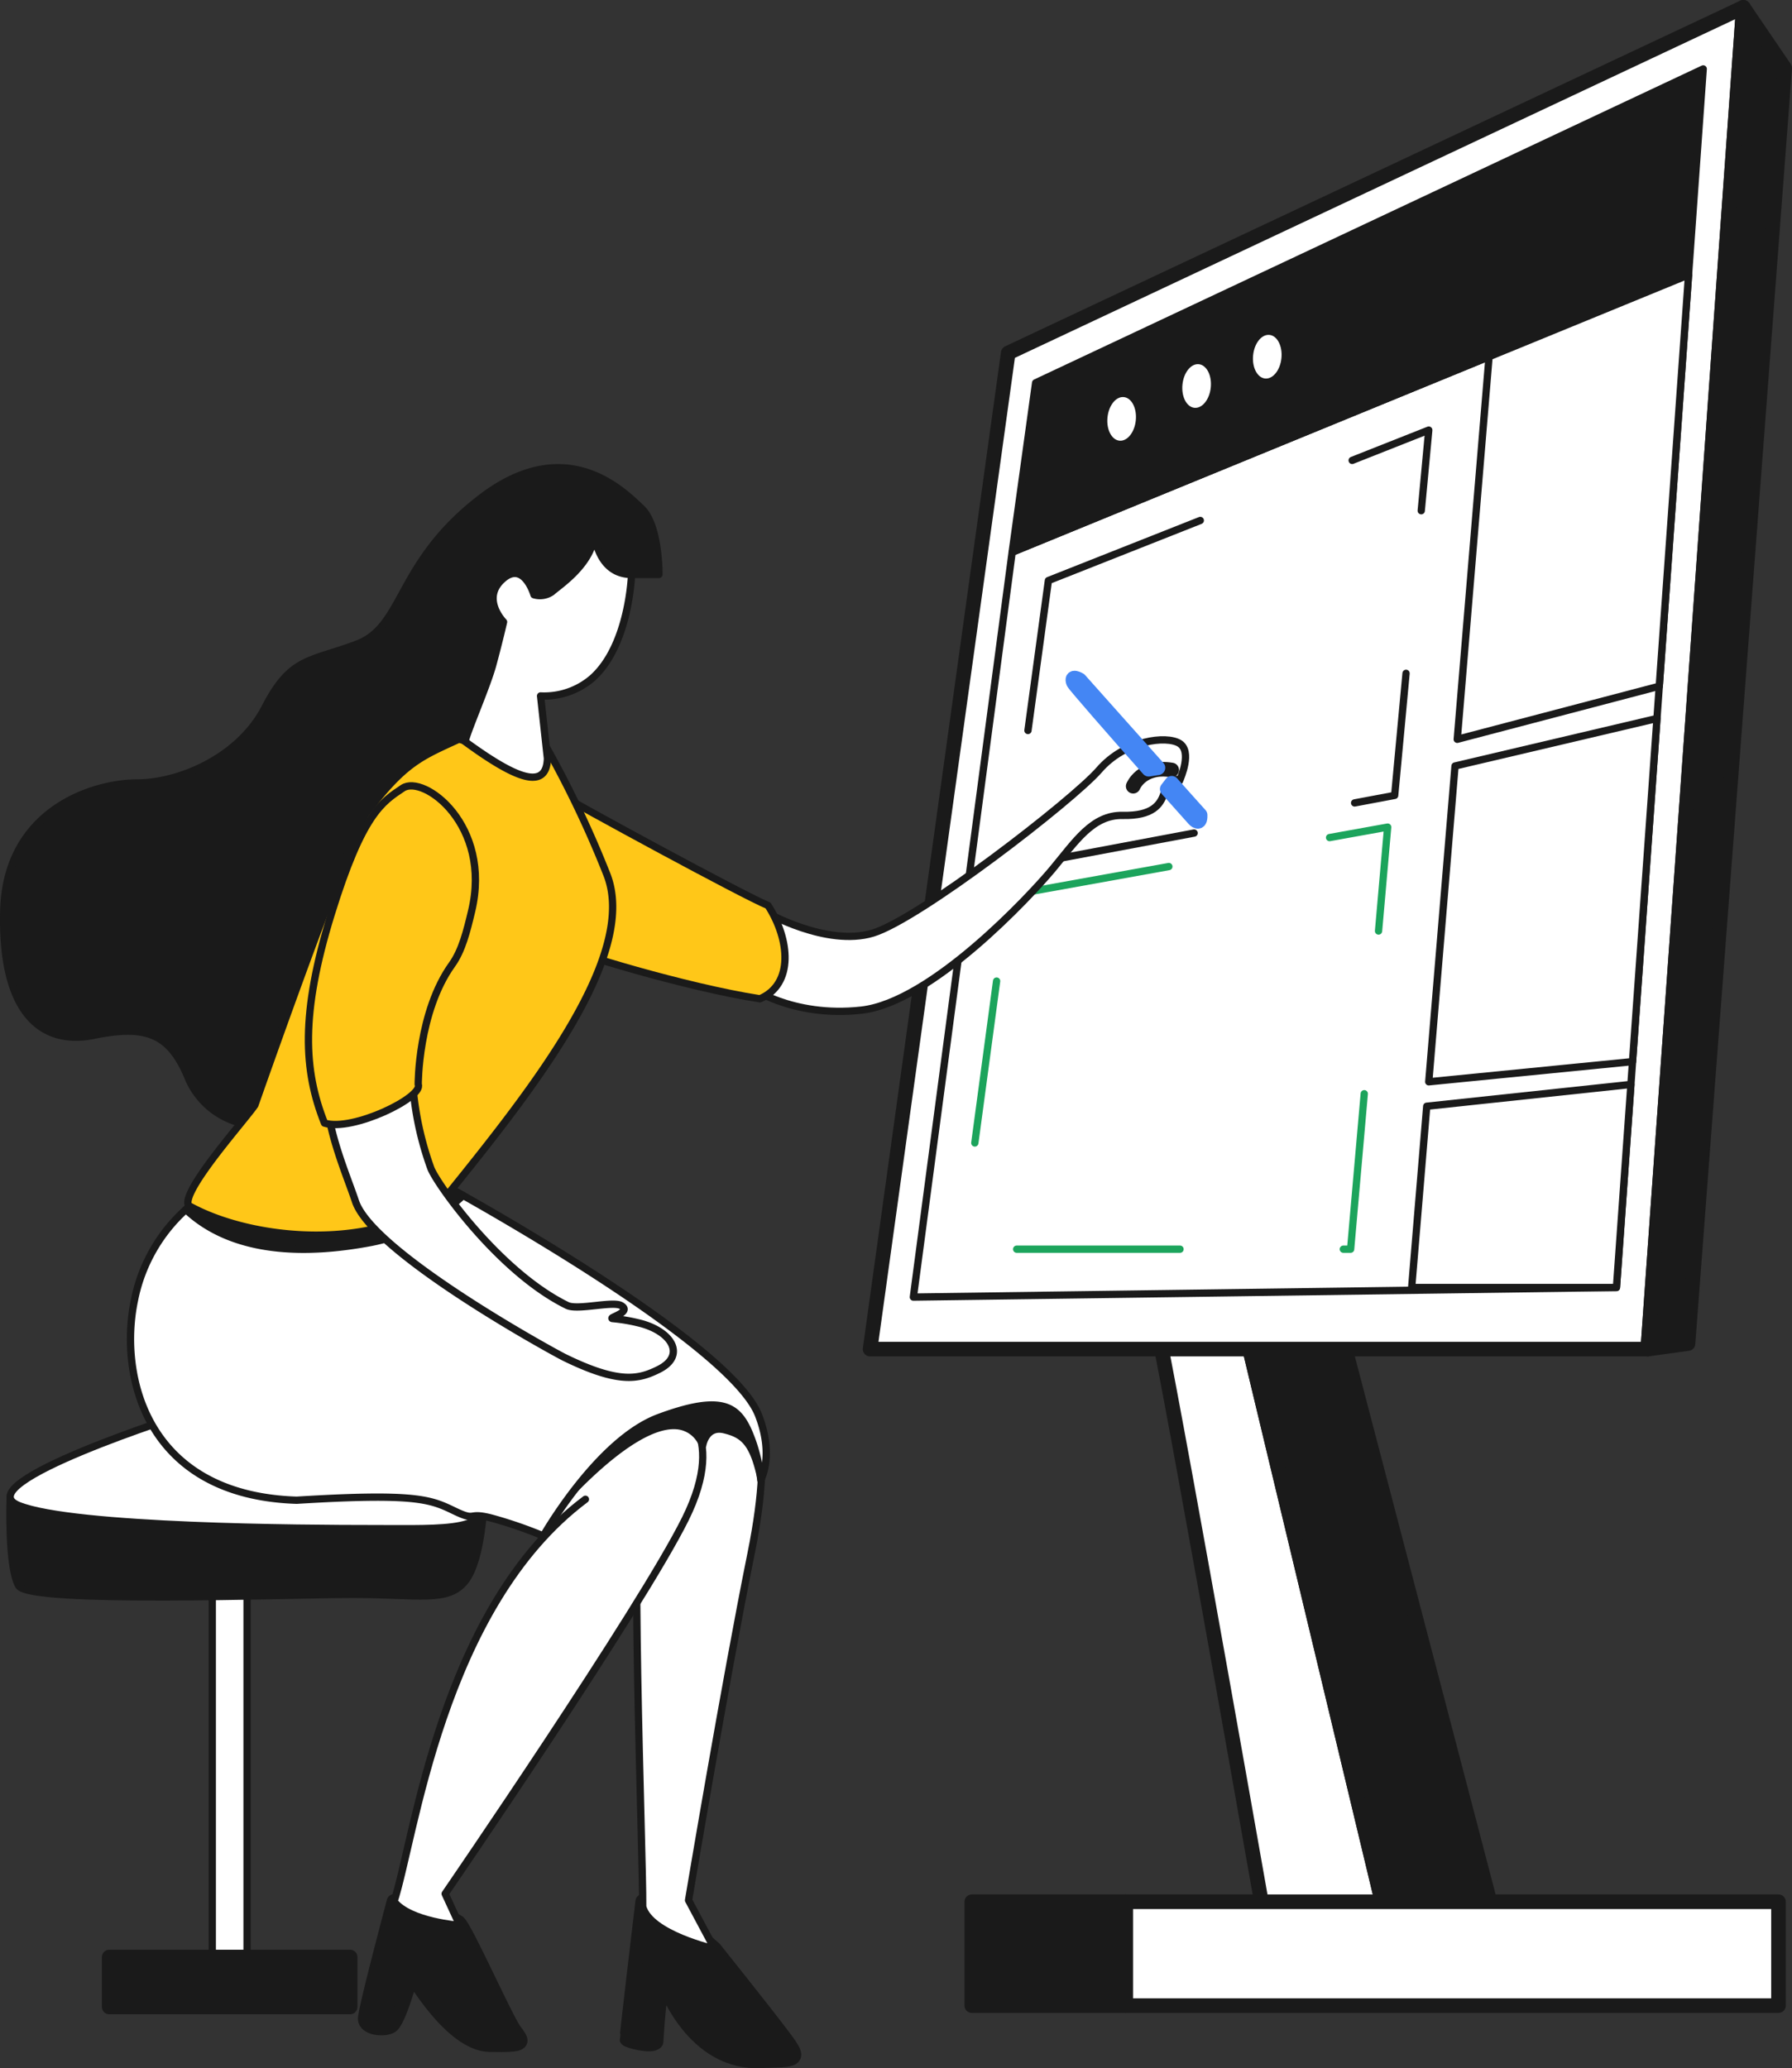 <svg xmlns="http://www.w3.org/2000/svg" width="245.613" height="283.465" viewBox="0 0 245.613 283.465">
  <rect x="0" y="0" width="245.613" height="283.465" fill="#333333" stroke="none"/>
  <g id="Groupe_18" data-name="Groupe 18" transform="translate(-3690.581 1495.732)">
    <rect id="Rectangle_14" data-name="Rectangle 14" width="4.77" height="54.047" transform="translate(3719.675 -1279.213)" fill="#fff" stroke="#1a1a1a" stroke-linecap="round" stroke-linejoin="round" stroke-width="1"/>
    <path id="Tracé_96" data-name="Tracé 96" d="M504.855,1991.623s-.319,9.363,1.183,11.865,36.754,1.168,45.817,1.168,13.026,1.168,15.382-1.835,2.57-11.2,2.57-11.2" transform="translate(3187.115 -3281.867)" fill="#1a1a1a" stroke="#1a1a1a" stroke-linecap="round" stroke-linejoin="round" stroke-width="1"/>
    <path id="Tracé_97" data-name="Tracé 97" d="M529.406,1900.461s-30.685,9.675-23.178,12.678,39.034,3.169,48.709,3.169,17.013.5,14.6-5" transform="translate(3186.925 -3202.527)" fill="#fff" stroke="#1a1a1a" stroke-linecap="round" stroke-linejoin="round" stroke-width="1"/>
    <rect id="Rectangle_15" data-name="Rectangle 15" width="33.028" height="6.839" transform="translate(3705.546 -1227.502)" fill="#1a1a1a" stroke="#1a1a1a" stroke-linecap="round" stroke-linejoin="round" stroke-width="2"/>
    <path id="Tracé_100" data-name="Tracé 100" d="M1744.566,1873.291h-16.738c-3.112-17.662-14.709-83.3-15.5-84.74l12.261,1.336C1729.041,1808.468,1739.393,1851.709,1744.566,1873.291Z" transform="translate(2136.209 -3105.13)" fill="#fff" stroke="#1a1a1a" stroke-linecap="round" stroke-linejoin="round" stroke-width="2"/>
    <path id="Tracé_101" data-name="Tracé 101" d="M1841.726,1882.258h-14.873c-5.138-21.437-15.567-65-19.979-83.4l13.511,1.834Z" transform="translate(2053.922 -3114.097)" fill="#1a1a1a" stroke="#1a1a1a" stroke-linecap="round" stroke-linejoin="round" stroke-width="2"/>
    <path id="Tracé_102" data-name="Tracé 102" d="M1413.915,598.719h106.592L1533.6,414.811l-100.753,47.374Z" transform="translate(2395.921 -1909.543)" fill="#fff" stroke="#1a1a1a" stroke-linecap="round" stroke-linejoin="round" stroke-width="2"/>
    <path id="Tracé_103" data-name="Tracé 103" d="M1658.773,479.944l-91.5,43.022-3.22,23.222,92.708-38.01Z" transform="translate(2265.252 -1966.229)" fill="#1a1a1a" stroke="#1a1a1a" stroke-linecap="round" stroke-linejoin="round" stroke-width="1"/>
    <path id="Tracé_104" data-name="Tracé 104" d="M1473.187,735.663l-13.54,102.088,96.367-1.317,9.882-138.781Z" transform="translate(2356.12 -2155.705)" fill="none" stroke="#1a1a1a" stroke-linecap="round" stroke-linejoin="round" stroke-width="1"/>
    <path id="Tracé_105" data-name="Tracé 105" d="M2066.168,697.653l-27.343,11.211-4.36,52.437,27.689-7.274Z" transform="translate(1855.847 -2155.705)" fill="#fff" stroke="#1a1a1a" stroke-linecap="round" stroke-linejoin="round" stroke-width="1"/>
    <path id="Tracé_106" data-name="Tracé 106" d="M1988.356,1556.193l-2.065,24.841h28.069l1.982-27.829Z" transform="translate(1897.774 -2900.304)" fill="#fff" stroke="#1a1a1a" stroke-linecap="round" stroke-linejoin="round" stroke-width="1"/>
    <path id="Tracé_107" data-name="Tracé 107" d="M2035.645,1166.437l-27.679,6.513-3.6,43.283,27.929-2.765Z" transform="translate(1882.042 -2563.695)" fill="#fff" stroke="#1a1a1a" stroke-linecap="round" stroke-linejoin="round" stroke-width="1"/>
    <path id="Tracé_108" data-name="Tracé 108" d="M2248.94,414.811l5.672,8.34-13.254,174.808-5.512.76Z" transform="translate(1680.582 -1909.543)" fill="#1a1a1a" stroke="#1a1a1a" stroke-linecap="round" stroke-linejoin="round" stroke-width="2"/>
    <ellipse id="Ellipse_17" data-name="Ellipse 17" cx="3.003" cy="1.951" rx="3.003" ry="1.951" transform="translate(3842.074 -1435.527) rotate(-84.297)" fill="#fff"/>
    <ellipse id="Ellipse_18" data-name="Ellipse 18" cx="3.003" cy="1.951" rx="3.003" ry="1.951" transform="translate(3852.35 -1440.032) rotate(-84.297)" fill="#fff"/>
    <ellipse id="Ellipse_19" data-name="Ellipse 19" cx="3.003" cy="1.951" rx="3.003" ry="1.951" transform="translate(3862.034 -1444.048) rotate(-84.297)" fill="#fff"/>
    <path id="Tracé_109" data-name="Tracé 109" d="M1566.342,882.278l52.132-20.619-4.673,50.067-52.828,9.92Z" transform="translate(2267.934 -2298.442)" fill="none" stroke="#1a1a1a" stroke-linecap="round" stroke-linejoin="round" stroke-width="1" stroke-dasharray="22.386"/>
    <path id="Tracé_110" data-name="Tracé 110" d="M1516.037,1290.618l52.022-9.378-5.077,57.849h-53.465Z" transform="translate(2312.716 -2663.61)" fill="none" stroke="#1ca45c" stroke-linecap="round" stroke-linejoin="round" stroke-width="1" stroke-dasharray="22.386"/>
    <rect id="Rectangle_16" data-name="Rectangle 16" width="21.102" height="14.234" transform="translate(3823.776 -1235.081)" fill="#1a1a1a" stroke="#1a1a1a" stroke-linecap="round" stroke-linejoin="round" stroke-width="2"/>
    <rect id="Rectangle_17" data-name="Rectangle 17" width="89.464" height="14.234" transform="translate(3844.878 -1235.081)" fill="#fff" stroke="#1a1a1a" stroke-linecap="round" stroke-linejoin="round" stroke-width="2"/>
    <path id="Tracé_111" data-name="Tracé 111" d="M918.353,2416.68s-2.224,18.628-2.169,18.85,3.5,1.168,4,.389c.389-6.617.945-8.508.945-8.508s3.559,11.01,12.733,11.121c5.616-.167,6.339.111,3.892-3.169s-9.564-12.177-9.564-12.177-5.06-4.448-5.171-4.615S918.353,2416.68,918.353,2416.68Zm-33.14,0h-.945s-4,14.958-3.948,16.125,2.28,1.5,3.447,1,2.891-7.173,2.891-7.173,5.449,9.564,10.676,9.675,4.615-.278,3.392-2-6.713-14.045-7.638-14.751S885.214,2416.68,885.214,2416.68Z" transform="translate(2860.317 -3651.801)" fill="#1a1a1a" stroke="#1a1a1a" stroke-linecap="round" stroke-linejoin="round" stroke-width="2"/>
    <path id="Tracé_112" data-name="Tracé 112" d="M1182.44,1869.958s4,2,.445,19.573-8.563,47.485-8.563,47.485l3.559,6.672s-8.841-2.022-9.842-5.783c.056-7.4-1.891-56.66,0-60s6.895-12.177,6.895-12.177" transform="translate(2610.632 -3172.302)" fill="#fff" stroke="#1a1a1a" stroke-linecap="round" stroke-linejoin="round" stroke-width="1"/>
    <path id="Tracé_113" data-name="Tracé 113" d="M937,1904.448c-19.751,14.791-23.451,46.728-26.231,55.124,2.169,2.78,9.008,3.281,9.008,3.281l-2-4.337s26.8-39.034,32.917-51.378-1.446-15.68-1.446-15.68-16.459,3.559-19.016,15.235l.457,2.557" transform="translate(2833.819 -3194.691)" fill="#fff" stroke="#1a1a1a" stroke-linecap="round" stroke-linejoin="round" stroke-width="1"/>
    <path id="Tracé_114" data-name="Tracé 114" d="M1066.664,1894.992s11.555-14.371,18.569-13.768a4.139,4.139,0,0,1,3.525,2.672s.442-2.723,2.971-2.109,3.878,1.66,4.928,6.311c.188-3.512-2.859-10.986-3.319-11.216s-13.635-.517-13.635-.517l-12.579,15.35Z" transform="translate(2698.139 -3181.557)" fill="#1a1a1a" stroke="#1a1a1a" stroke-linecap="round" stroke-linejoin="round" stroke-width="1"/>
    <path id="Tracé_115" data-name="Tracé 115" d="M1287.837,1212.642s8.34,4.8,14.679,2.9,27.468-18.248,31.027-22.362,9.23-4.747,11.009-3.652.195,4.709,0,5.168c-.195-.667-1.612.208-2.113,1.71s-1.543,3.086-5.672,3-6.464,3.586-9.592,7.34-16.653,18.293-26.217,19.35-15.458-3.281-15.458-3.281Z" transform="translate(2507.681 -2583.379)" fill="#fff" stroke="#1a1a1a" stroke-linecap="round" stroke-linejoin="round" stroke-width="1"/>
    <path id="Tracé_116" data-name="Tracé 116" d="M1083.127,1244.888c2.594,1.6,25.606,14.123,28.914,15.458,3,4.671,3.559,10.787-1.112,12.789-10.12-1.557-26.439-6.561-26.064-6.895S1083.127,1244.888,1083.127,1244.888Z" transform="translate(2683.811 -2631.972)" fill="#ffc718" stroke="#1a1a1a" stroke-linecap="round" stroke-linejoin="round" stroke-width="1"/>
    <path id="Tracé_117" data-name="Tracé 117" d="M588.007,916.042h-3.752c-4.672,0-5.088-5.589-5.088-5.589-.278,4.2-4.95,7.147-5.838,7.979a2.862,2.862,0,0,1-2.446.39s-1.391-4.781-4.338-2.112.167,5.838.167,5.838-.59,2.594-1.478,5.874c-.786,2.894-3.341,8.712-3.769,10.4-.092-.017-.184-.034-.271-.053-.218-.046-.419-.094-.6-.15-7.9,5.228-8.008,6.672-9.789,10.231s-18.181,39.924-18.181,39.924c-.307.467-1.021,1.352-1.926,2.465a10.646,10.646,0,0,1-7.137-6.024c-2.557-6.339-5.893-7.452-13.011-6.007s-12.677-3-12.343-17.013,12.455-17.572,18.237-17.572,14.013-3.448,17.572-10.343,6-6.227,12.566-8.676,5.393-11.146,17.068-20.071,19.434-.917,21.938,1.418S588.007,916.042,588.007,916.042Z" transform="translate(3192.886 -2333.041)" fill="#1a1a1a" stroke="#1a1a1a" stroke-linecap="round" stroke-linejoin="round" stroke-width="1"/>
    <path id="Tracé_118" data-name="Tracé 118" d="M779.615,1188.5l-.091.353s-18.57,49.6-22.574,51.711a11.487,11.487,0,0,1-8.1.351c.9-1.112,1.617-2,1.926-2.464,0,0,16.4-36.365,18.182-39.925s1.891-5,9.788-10.23A7.75,7.75,0,0,0,779.615,1188.5Z" transform="translate(2974.736 -2582.718)" fill="#fff" stroke="#1a1a1a" stroke-linecap="round" stroke-linejoin="round" stroke-width="1"/>
    <path id="Tracé_119" data-name="Tracé 119" d="M716.1,1664.019a25.541,25.541,0,0,0,12.674-6.451c-2.161-1.22-3.466-1.928-3.466-1.928l-32.361,2.224a14.338,14.338,0,0,0-2.174,1.632C697.347,1665.706,707.5,1665.645,716.1,1664.019Z" transform="translate(3025.286 -2989.456)" fill="#1a1a1a" stroke="#1a1a1a" stroke-linecap="round" stroke-linejoin="round" stroke-width="1"/>
    <path id="Tracé_120" data-name="Tracé 120" d="M718.34,1700.623c-3.313-8.523-30.694-24.586-40.487-30.115a25.54,25.54,0,0,1-12.674,6.451c-8.6,1.626-18.751,1.687-25.328-4.523a22.666,22.666,0,0,0-7.056,12.491c-2.113,10.12,1.446,26.69,22.241,27.357,16.347-1,18.349-.111,21.574,1.446s1.668.111,5.116,1a59.2,59.2,0,0,1,7.117,2.447s7.45-13.122,15.846-16.236,10.621-1.633,12.178,1.686a21.451,21.451,0,0,1,1.779,6.877S720.525,1706.243,718.34,1700.623Z" transform="translate(3076.204 -3002.396)" fill="#fff" stroke="#1a1a1a" stroke-linecap="round" stroke-linejoin="round" stroke-width="1"/>
    <path id="Tracé_121" data-name="Tracé 121" d="M728.43,1250.793c-9.572,7.849-26.733,6.3-35.446,1.418-.833-1.474,4.186-7.619,7.165-11.3.9-1.111,1.617-2,1.926-2.464,0,0,12.927-36.9,15.317-40.085,5.217-6.942,7.589-7.718,12.653-10.07a7.779,7.779,0,0,0,.868.2,65.941,65.941,0,0,0,10.322.37c.311-.009.487-.016.487-.016a142.616,142.616,0,0,1,8.562,17.9C754.732,1217.764,740.357,1236.03,728.43,1250.793Z" transform="translate(3023.438 -2582.718)" fill="#ffc718" stroke="#1a1a1a" stroke-linecap="round" stroke-linejoin="round" stroke-width="1"/>
    <path id="Tracé_122" data-name="Tracé 122" d="M1691.965,1222.431s1.168-2.891,5.282-2.224" transform="translate(2153.93 -2610.405)" fill="#fff" stroke="#1a1a1a" stroke-linecap="round" stroke-linejoin="round" stroke-width="2"/>
    <path id="Tracé_123" data-name="Tracé 123" d="M1645.655,1142.5l-1.946-2.168-1.946-2.184-.616.8c2.136,2.394,3.675,4.113,3.675,4.113S1645.711,1144.06,1645.655,1142.5Zm-16.514-18.516s-1.279-.778-.834.389c.09.236,5.581,6.562,10.3,11.855l1.27-.2Z" transform="translate(2209.414 -2526.529)" fill="none" stroke="#4486f4" stroke-linecap="round" stroke-linejoin="round" stroke-width="2"/>
    <path id="Tracé_124" data-name="Tracé 124" d="M850.132,1519.955a43.388,43.388,0,0,0,2.587,15.781c.8,2.138,9.39,14.264,18.688,18.82,1.426.7,6.262-.635,7.4.022,1.552.9-1.885,1.7-1.162,1.779a24.005,24.005,0,0,1,3.891.678c4.313,1.172,6.154,4.441,2.4,6.3-2.7,1.335-5.346,2.041-12.877-1.638-1.439-.7-26.3-14.308-28.667-21.411-1.262-3.783-3.932-9.7-4.113-15.7A99.611,99.611,0,0,1,850.132,1519.955Z" transform="translate(2896.907 -2871.367)" fill="#fff" stroke="#1a1a1a" stroke-linecap="round" stroke-linejoin="round" stroke-width="1"/>
    <path id="Tracé_125" data-name="Tracé 125" d="M842.689,1254.81c-.651,2.722-1.3,5.372-2.681,7.3-4.671,6.506-4.635,16.436-4.635,16.436.749,1.746-8.986,6.513-12.845,5.3-2.86-7.194-3.306-14.95.931-28.666s6.956-15.349,9.8-17.247S845.521,1242.974,842.689,1254.81Z" transform="translate(2912.528 -2625.646)" fill="#ffc718" stroke="#1a1a1a" stroke-linecap="round" stroke-linejoin="round" stroke-width="1"/>
    <path id="Tracé_126" data-name="Tracé 126" d="M1007.041,976.713s-.3,9.716-5.383,14.221a10.092,10.092,0,0,1-7.086,2.431l.939,8.577c-.15,4.84-5.212,2.133-11.53-2.5.087.019.179.036.271.053.428-1.686,2.983-7.5,3.769-10.4.888-3.281,1.478-5.874,1.478-5.874s-3.114-3.169-.167-5.838,4.338,2.112,4.338,2.112a2.862,2.862,0,0,0,2.446-.39c.888-.832,5.56-3.781,5.838-7.979C1001.953,971.125,1002.369,976.713,1007.041,976.713Z" transform="translate(2770.1 -2393.711)" fill="#fff" stroke="#1a1a1a" stroke-linecap="round" stroke-linejoin="round" stroke-width="1"/>
  </g>
</svg>
